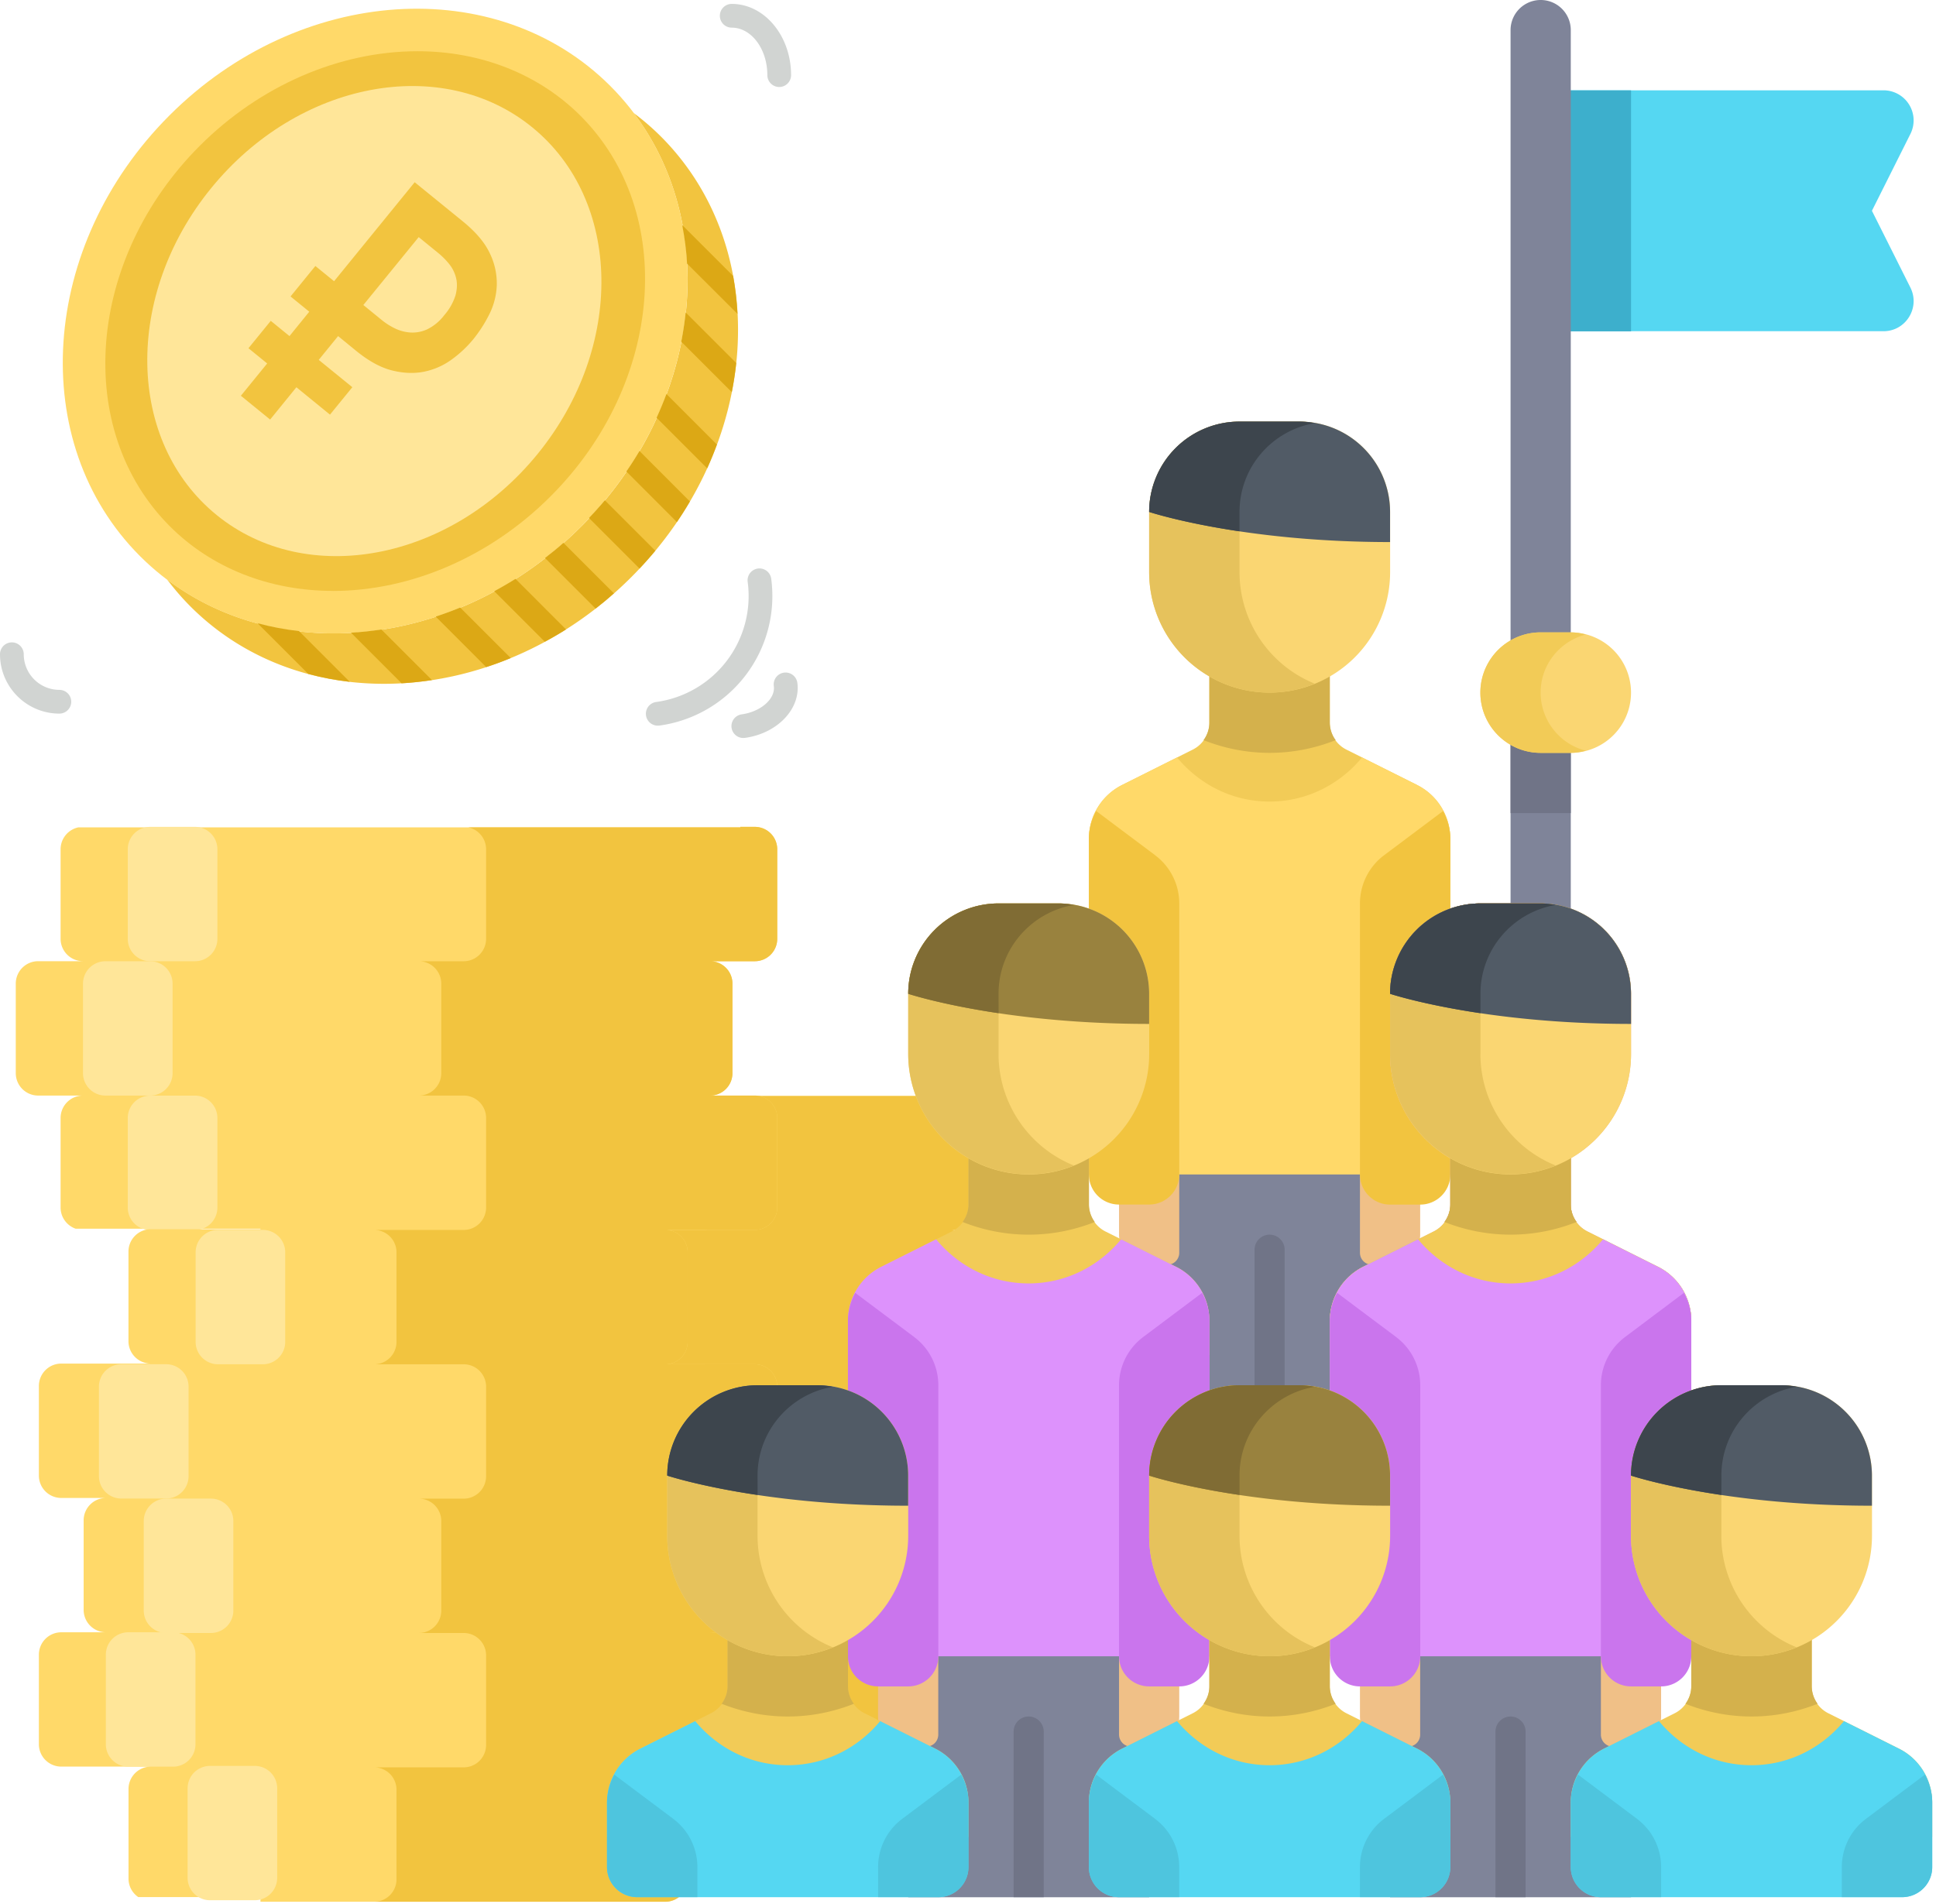 <svg xmlns="http://www.w3.org/2000/svg" xmlns:xlink="http://www.w3.org/1999/xlink" width="362" height="356" viewBox="0 0 362 356"><defs><path id="yz1ub" d="M941.05 4894.12h8.37a4.19 4.19 0 0 0-4.19 4.19v16.75c0 1.83 1.19 3.39 2.83 3.96h34.55v74.74h86.58c1.01-.76 1.67-1.96 1.67-3.32v-16.75a4.19 4.19 0 0 0-4.18-4.2h8.37a4.19 4.19 0 0 0 4.19-4.18v-16.75a4.19 4.19 0 0 0-4.19-4.19h-16.75a4.19 4.19 0 0 0 4.19-4.19v-16.75a4.19 4.19 0 0 0-4.19-4.18h16.75a4.19 4.19 0 0 0 4.19-4.2v-16.74a4.19 4.19 0 0 0-4.19-4.19h-8.37a4.19 4.19 0 0 0 4.18-4.19v-16.75a4.19 4.19 0 0 0-4.18-4.18h8.37a4.19 4.19 0 0 0 4.19-4.2v-16.74a4.19 4.19 0 0 0-4.19-4.19h-2.71v.09H948.57a4.19 4.19 0 0 0-3.34 4.1v16.75a4.19 4.19 0 0 0 4.2 4.19h-8.38a4.19 4.19 0 0 0-4.19 4.18v16.75a4.19 4.19 0 0 0 4.19 4.2"/><path id="yz1uc" d="M1003.86 4944.37h16.75a4.19 4.19 0 0 1 4.19 4.19v16.75a4.19 4.19 0 0 1-4.19 4.19h-8.38a4.19 4.19 0 0 1 4.2 4.19v16.75c0 1.36-.67 2.56-1.67 3.32h54.43c1.01-.76 1.67-1.96 1.67-3.32v-16.75a4.19 4.19 0 0 0-4.19-4.2h8.38a4.19 4.19 0 0 0 4.19-4.18v-16.75a4.19 4.19 0 0 0-4.2-4.19h-16.74a4.19 4.19 0 0 0 4.19-4.18v-16.75a4.19 4.19 0 0 0-4.2-4.2h16.76a4.19 4.19 0 0 0 4.19-4.18v-16.75a4.19 4.19 0 0 0-4.2-4.19h-8.37a4.19 4.19 0 0 0 4.2-4.19v-16.75a4.19 4.19 0 0 0-4.2-4.18h8.38a4.19 4.19 0 0 0 4.19-4.2v-16.74a4.19 4.19 0 0 0-4.2-4.19h-2.7v.09h-50.88c1.9.4 3.34 2.08 3.34 4.1v16.75a4.19 4.19 0 0 1-4.19 4.19h-8.38a4.19 4.19 0 0 1 4.2 4.18v16.75a4.19 4.19 0 0 1-4.2 4.2h8.38a4.19 4.19 0 0 1 4.19 4.18v16.75a4.19 4.19 0 0 1-4.19 4.19h-16.75a4.19 4.19 0 0 1 4.19 4.18v16.76a4.19 4.19 0 0 1-4.19 4.18"/><path id="yz1ud" d="M1034.33 4814.57v-16.75a4.19 4.19 0 0 0-4.19-4.19h-2.71v.09H903.66a4.19 4.19 0 0 0-3.33 4.1v16.75a4.19 4.19 0 0 0 4.18 4.18h-8.37a4.19 4.19 0 0 0-4.19 4.2v16.74a4.19 4.19 0 0 0 4.19 4.19h8.37a4.19 4.19 0 0 0-4.18 4.19v16.75c0 1.83 1.18 3.39 2.82 3.96h34.55v125.86h75.7a4.19 4.19 0 0 0 4.18-4.2v-16.74a4.19 4.19 0 0 0-4.19-4.2h16.75a4.19 4.19 0 0 0 4.19-4.18v-16.75a4.19 4.19 0 0 0-4.19-4.19h-8.37a4.19 4.19 0 0 0 4.18-4.18v-16.75a4.19 4.19 0 0 0-4.18-4.2h8.37a4.19 4.19 0 0 0 4.19-4.18v-16.75a4.19 4.19 0 0 0-4.19-4.19h-16.75a4.19 4.19 0 0 0 4.19-4.19v-16.74a4.19 4.19 0 0 0-4.19-4.2h16.75a4.19 4.19 0 0 0 4.19-4.18v-16.75a4.19 4.19 0 0 0-4.19-4.19h-8.37a4.19 4.19 0 0 0 4.18-4.19v-16.75a4.19 4.19 0 0 0-4.18-4.19h8.37a4.19 4.19 0 0 0 4.19-4.18"/><path id="yz1ue" d="M904.52 4839.7v-16.75a4.19 4.19 0 0 1 4.19-4.19h8.37a4.19 4.19 0 0 1 4.19 4.19v16.75a4.19 4.19 0 0 1-4.19 4.18h-8.37a4.19 4.19 0 0 1-4.19-4.18"/><path id="yz1uf" d="M912.89 4814.57v-16.75a4.19 4.19 0 0 1 4.19-4.19h8.37a4.19 4.19 0 0 1 4.2 4.19v16.75a4.19 4.19 0 0 1-4.2 4.19h-8.37a4.19 4.19 0 0 1-4.19-4.2"/><path id="yz1ug" d="M912.89 4864.83v-16.75a4.19 4.19 0 0 1 4.19-4.19h8.37a4.19 4.19 0 0 1 4.2 4.19v16.75a4.19 4.19 0 0 1-4.2 4.19h-8.37a4.19 4.19 0 0 1-4.19-4.2"/><path id="yz1uh" d="M900.47 4969.37h16.75a4.19 4.19 0 0 0-4.19 4.19v16.75c0 1.44.72 2.7 1.82 3.46h54.44a4.18 4.18 0 0 1-1.82-3.46v-16.75a4.19 4.19 0 0 1 4.19-4.19H954.9a4.19 4.19 0 0 1-4.2-4.18v-16.75a4.19 4.19 0 0 1 4.2-4.2h8.37a4.19 4.19 0 0 1-4.19-4.18v-16.75a4.19 4.19 0 0 1 4.2-4.19h-8.38a4.19 4.19 0 0 1-4.2-4.19v-16.75a4.19 4.19 0 0 1 4.2-4.18h16.75a4.19 4.19 0 0 1-4.2-4.2v-16.74a4.19 4.19 0 0 1 4.2-4.19h-54.44a4.19 4.19 0 0 0-4.19 4.19v16.75a4.19 4.19 0 0 0 4.19 4.19h-16.75a4.19 4.19 0 0 0-4.19 4.18v16.75a4.19 4.19 0 0 0 4.19 4.2h8.37a4.19 4.19 0 0 0-4.19 4.18v16.75a4.19 4.19 0 0 0 4.2 4.19h-8.38a4.19 4.19 0 0 0-4.19 4.19v16.75a4.19 4.19 0 0 0 4.19 4.18"/><path id="yz1ui" d="M907.5 4915.06v-16.75a4.19 4.19 0 0 1 4.19-4.19h8.37a4.19 4.19 0 0 1 4.2 4.19v16.75a4.19 4.19 0 0 1-4.2 4.18h-8.37a4.19 4.19 0 0 1-4.19-4.18"/><path id="yz1uj" d="M925.58 4889.94v-16.75a4.19 4.19 0 0 1 4.19-4.19h8.37a4.19 4.19 0 0 1 4.19 4.19v16.75a4.19 4.19 0 0 1-4.19 4.19h-8.37a4.19 4.19 0 0 1-4.19-4.2"/><path id="yz1uk" d="M915.88 4940.19v-16.75a4.19 4.19 0 0 1 4.19-4.19h8.37a4.19 4.19 0 0 1 4.19 4.19v16.75a4.19 4.19 0 0 1-4.19 4.19h-8.37a4.19 4.19 0 0 1-4.19-4.2"/><path id="yz1ul" d="M908.79 4965.19v-16.75a4.19 4.19 0 0 1 4.19-4.19h8.37a4.19 4.19 0 0 1 4.2 4.19v16.75a4.19 4.19 0 0 1-4.2 4.19h-8.37a4.19 4.19 0 0 1-4.19-4.2"/><path id="yz1um" d="M924.08 4990.18v-16.75a4.19 4.19 0 0 1 4.19-4.19h8.37a4.19 4.19 0 0 1 4.19 4.19v16.75a4.19 4.19 0 0 1-4.19 4.18h-8.37a4.19 4.19 0 0 1-4.19-4.18"/><path id="yz1un" d="M1034.33 4814.57v-16.75a4.19 4.19 0 0 0-4.19-4.19h-2.71v.09h-50.88c1.9.39 3.34 2.08 3.34 4.1v16.75a4.19 4.19 0 0 1-4.19 4.19h-8.37a4.19 4.19 0 0 1 4.18 4.18v16.75a4.19 4.19 0 0 1-4.18 4.19h8.37a4.19 4.19 0 0 1 4.19 4.19v16.75a4.19 4.19 0 0 1-4.19 4.19h-16.75a4.19 4.19 0 0 1 4.19 4.19v16.75a4.19 4.19 0 0 1-4.19 4.18h16.75a4.19 4.19 0 0 1 4.19 4.19v16.75a4.19 4.19 0 0 1-4.19 4.19h-8.37a4.19 4.19 0 0 1 4.18 4.19v16.75a4.19 4.19 0 0 1-4.18 4.18h8.37a4.19 4.19 0 0 1 4.19 4.2v16.74a4.19 4.19 0 0 1-4.19 4.19h-16.75a4.19 4.19 0 0 1 4.19 4.19v16.75a4.19 4.19 0 0 1-4.19 4.19h54.44a4.19 4.19 0 0 0 4.19-4.2v-16.74a4.19 4.19 0 0 0-4.2-4.2h16.76a4.19 4.19 0 0 0 4.19-4.18v-16.75a4.19 4.19 0 0 0-4.19-4.19h-8.38a4.19 4.19 0 0 0 4.2-4.18v-16.75a4.19 4.19 0 0 0-4.2-4.2h8.38a4.19 4.19 0 0 0 4.19-4.18v-16.75a4.19 4.19 0 0 0-4.19-4.19h-16.75a4.19 4.19 0 0 0 4.19-4.18v-16.75a4.19 4.19 0 0 0-4.2-4.2h16.76a4.19 4.19 0 0 0 4.19-4.18v-16.75a4.19 4.19 0 0 0-4.19-4.19h-8.38a4.19 4.19 0 0 0 4.2-4.19v-16.75a4.19 4.19 0 0 0-4.2-4.18h8.38a4.19 4.19 0 0 0 4.19-4.2"/><path id="yz1uo" d="M1241.18 4655.89h-64.1v45.05h64.1c4.19 0 6.9-4.4 5.04-8.15l-7.2-14.37 7.2-14.38a5.63 5.63 0 0 0-5.04-8.15"/><path id="yz1ua" d="M889 4994.64h361.29V4639H889z"/><path id="yz1uq" d="M1177.08 4700.96h16.9v-45.06h-16.9z"/><path id="yz1ur" d="M1177.08 4892.42a5.63 5.63 0 0 1-5.63-5.63v-242.16a5.63 5.63 0 1 1 11.26 0v242.16a5.63 5.63 0 0 1-5.63 5.63"/><path id="yz1us" d="M1171.45 4791.06h11.26v-16.9h-11.26z"/><path id="yz1ut" d="M1103.87 4903.68h45.06V4853h-45.06z"/><path id="yz1uu" d="M1126.4 4869.89a2.82 2.82 0 0 0-2.82 2.81v30.98h5.63v-30.97a2.82 2.82 0 0 0-2.82-2.82"/><path id="yz1uv" d="M1153.95 4785.78l-13.18-6.59a5.63 5.63 0 0 1-3.12-5.04v-11.26h-22.52v11.26c0 2.14-1.2 4.09-3.12 5.04l-13.18 6.6a11.26 11.26 0 0 0-6.23 10.07v6.45h67.58v-6.45c0-4.27-2.41-8.17-6.23-10.07"/><path id="yz1uw" d="M1153.95 4785.79l-10.27-5.14c-4.13 5-10.3 8.25-17.29 8.25-7 0-13.16-3.25-17.3-8.25l-10.26 5.14a11.26 11.26 0 0 0-6.23 10.07v62.77h67.58v-62.77c0-4.27-2.41-8.17-6.23-10.07"/><path id="yz1ux" d="M1115.13 4762.89v11.26c0 1.2-.41 2.32-1.09 3.26 3.83 1.52 8 2.38 12.35 2.38 4.37 0 8.52-.86 12.36-2.38a5.58 5.58 0 0 1-1.1-3.26v-11.26z"/><path id="yz1uy" d="M1126.4 4768.52a22.53 22.53 0 0 1-22.53-22.52v-11.27a16.9 16.9 0 0 1 16.9-16.89h11.26a16.9 16.9 0 0 1 16.9 16.9V4746a22.53 22.53 0 0 1-22.54 22.52"/><path id="yz1uz" d="M1120.77 4746v-11.27c0-8.36 6.1-15.26 14.07-16.6-.92-.16-1.85-.29-2.81-.29h-11.26a16.9 16.9 0 0 0-16.9 16.9V4746a22.53 22.53 0 0 0 22.53 22.52c2.99 0 5.83-.6 8.44-1.67a22.5 22.5 0 0 1-14.07-20.85"/><path id="yz1uA" d="M1103.87 4734.73s16.9 5.64 45.05 5.64v-5.64a16.9 16.9 0 0 0-16.9-16.89h-11.26a16.9 16.9 0 0 0-16.89 16.9"/><path id="yz1uB" d="M1120.77 4734.73c0-8.36 6.1-15.26 14.07-16.6-.92-.16-1.85-.29-2.81-.29h-11.26a16.9 16.9 0 0 0-16.9 16.9s6.06 2 16.9 3.62z"/><path id="yz1uC" d="M1107.25 4875.52h-3.38a5.63 5.63 0 0 1-5.63-5.63v-11.26h11.26v14.64c0 1.25-1 2.25-2.25 2.25"/><path id="yz1uD" d="M1145.54 4875.52h3.38a5.63 5.63 0 0 0 5.63-5.63v-11.26h-11.26v14.64c0 1.25 1 2.25 2.25 2.25"/><path id="yz1uE" d="M1104.99 4798.93l-11.03-8.27a11.18 11.18 0 0 0-1.36 5.2v62.77a5.63 5.63 0 0 0 5.63 5.63h5.63c3.11 0 5.64-2.52 5.64-5.64v-50.68c0-3.54-1.67-6.88-4.51-9"/><path id="yz1uF" d="M1147.8 4798.94a11.26 11.26 0 0 0-4.51 9.01v50.68a5.63 5.63 0 0 0 5.63 5.64h5.64a5.63 5.63 0 0 0 5.63-5.64v-62.76c0-1.86-.53-3.62-1.36-5.2z"/><path id="yz1uG" d="M1199.01 4875.9l-13.18-6.6a5.63 5.63 0 0 1-3.12-5.04V4853h-22.52v11.26c0 2.14-1.2 4.09-3.12 5.04l-13.18 6.6a11.27 11.27 0 0 0-6.23 10.07v6.45h67.58v-6.45c0-4.27-2.41-8.17-6.23-10.08"/><path id="yz1uH" d="M1199.01 4875.9l-10.27-5.14c-4.13 5-10.3 8.25-17.29 8.25-7 0-13.16-3.25-17.3-8.25l-10.26 5.14a11.26 11.26 0 0 0-6.23 10.07v57.14a5.63 5.63 0 0 0 5.63 5.63h56.32c3.1 0 5.63-2.52 5.63-5.63v-57.14c0-4.27-2.41-8.17-6.23-10.07"/><path id="yz1uI" d="M1160.18 4853v11.26c0 1.2-.41 2.32-1.09 3.26a33.54 33.54 0 0 0 12.35 2.37c4.37 0 8.52-.85 12.36-2.37a5.58 5.58 0 0 1-1.1-3.26V4853z"/><path id="yz1uJ" d="M1171.45 4858.63a22.53 22.53 0 0 1-22.53-22.52v-11.26a16.9 16.9 0 0 1 16.9-16.9h11.26a16.9 16.9 0 0 1 16.9 16.9v11.26a22.53 22.53 0 0 1-22.53 22.52"/><path id="yz1uK" d="M1165.82 4836.1v-11.26c0-8.36 6.1-15.26 14.07-16.6-.92-.16-1.85-.29-2.81-.29h-11.26a16.9 16.9 0 0 0-16.9 16.9v11.26a22.53 22.53 0 0 0 30.97 20.85 22.5 22.5 0 0 1-14.08-20.85"/><path id="yz1uL" d="M1148.92 4824.85s16.9 5.63 45.05 5.63v-5.63a16.9 16.9 0 0 0-16.9-16.9h-11.25a16.9 16.9 0 0 0-16.9 16.9"/><path id="yz1uM" d="M1165.82 4824.85c0-8.37 6.1-15.27 14.07-16.62-.92-.15-1.85-.28-2.81-.28h-11.26a16.9 16.9 0 0 0-16.9 16.9s6.06 2 16.9 3.62z"/><path id="yz1uN" d="M1150.06 4889.04l-11.04-8.27a11.18 11.18 0 0 0-1.36 5.2v57.13a5.63 5.63 0 0 0 5.64 5.64h11.27v-50.69c0-3.54-1.67-6.88-4.51-9"/><path id="yz1uO" d="M1192.85 4889.04a11.27 11.27 0 0 0-4.51 9.01v50.69h11.26c3.11 0 5.63-2.52 5.63-5.64v-57.13c0-1.86-.53-3.62-1.36-5.2z"/><path id="yz1uP" d="M1058.82 4993.8h45.05v-50.69h-45.05z"/><path id="yz1uQ" d="M1081.35 4960a2.81 2.81 0 0 0-2.82 2.81v30.98h5.63v-30.97a2.82 2.82 0 0 0-2.81-2.82"/><path id="yz1uR" d="M1108.9 4875.9l-13.19-6.6a5.63 5.63 0 0 1-3.1-5.04V4853h-22.53v11.26c0 2.14-1.2 4.09-3.12 5.04l-13.18 6.6a11.26 11.26 0 0 0-6.23 10.07v6.45h67.58v-6.45c0-4.27-2.41-8.17-6.23-10.08"/><path id="yz1uS" d="M1108.9 4875.9l-10.27-5.14c-4.13 5-10.3 8.25-17.29 8.25-7 0-13.16-3.25-17.3-8.25l-10.26 5.14a11.27 11.27 0 0 0-6.23 10.07v62.77h67.58v-62.77c0-4.27-2.41-8.17-6.23-10.07"/><path id="yz1uT" d="M1070.08 4853v11.26c0 1.2-.41 2.32-1.09 3.26 3.83 1.52 8 2.37 12.36 2.37 4.36 0 8.52-.85 12.36-2.37a5.57 5.57 0 0 1-1.1-3.26V4853z"/><path id="yz1uU" d="M1081.35 4858.63a22.53 22.53 0 0 1-22.53-22.52v-11.26a16.9 16.9 0 0 1 16.9-16.9h11.26a16.9 16.9 0 0 1 16.9 16.9v11.26a22.53 22.53 0 0 1-22.53 22.52"/><path id="yz1uV" d="M1075.71 4836.1v-11.26c0-8.36 6.1-15.26 14.08-16.6-.92-.16-1.85-.29-2.81-.29h-11.27a16.9 16.9 0 0 0-16.89 16.9v11.26a22.53 22.53 0 0 0 30.97 20.85 22.5 22.5 0 0 1-14.08-20.85"/><path id="yz1uW" d="M1058.82 4824.85s16.9 5.63 45.05 5.63v-5.63a16.9 16.9 0 0 0-16.9-16.9h-11.25a16.9 16.9 0 0 0-16.9 16.9"/><path id="yz1uX" d="M1075.71 4824.85c0-8.37 6.1-15.27 14.08-16.62-.92-.15-1.85-.28-2.81-.28h-11.27a16.9 16.9 0 0 0-16.89 16.9s6.06 2 16.9 3.62z"/><path id="yz1uY" d="M1062.2 4965.63h-3.39a5.63 5.63 0 0 1-5.63-5.63v-11.26h11.26v14.64c0 1.25-1 2.25-2.25 2.25"/><path id="yz1uZ" d="M1100.5 4965.63h3.37c3.11 0 5.63-2.52 5.63-5.63v-11.26h-11.26v14.64c0 1.25 1 2.25 2.25 2.25"/><path id="yz1uaa" d="M1059.95 4889.04l-11.04-8.27a11.16 11.16 0 0 0-1.36 5.2v62.77a5.63 5.63 0 0 0 5.64 5.63h5.63a5.63 5.63 0 0 0 5.63-5.63v-50.69c0-3.54-1.66-6.88-4.5-9"/><path id="yz1uab" d="M1102.75 4889.04a11.26 11.26 0 0 0-4.51 9.01v50.69a5.63 5.63 0 0 0 5.64 5.63h5.63a5.63 5.63 0 0 0 5.63-5.63v-62.77c0-1.86-.53-3.62-1.36-5.2z"/><path id="yz1uac" d="M1148.92 4993.8h45.05v-50.69h-45.05z"/><path id="yz1uad" d="M1171.44 4960a2.82 2.82 0 0 0-2.81 2.81v30.98h5.63v-30.97a2.82 2.82 0 0 0-2.82-2.82"/><path id="yz1uae" d="M1199.01 4875.9l-10.27-5.14c-4.13 5-10.3 8.25-17.29 8.25-7 0-13.16-3.25-17.3-8.25l-10.26 5.14a11.26 11.26 0 0 0-6.23 10.07v62.77h67.58v-62.77c0-4.27-2.41-8.17-6.23-10.07"/><path id="yz1uaf" d="M1152.3 4965.63h-3.38a5.63 5.63 0 0 1-5.63-5.63v-11.26h11.26v14.64c0 1.25-1 2.25-2.25 2.25"/><path id="yz1uag" d="M1190.6 4965.63h3.37a5.63 5.63 0 0 0 5.63-5.63v-11.26h-11.26v14.64c0 1.25 1 2.25 2.25 2.25"/><path id="yz1uah" d="M1150.06 4889.04l-11.04-8.27a11.18 11.18 0 0 0-1.36 5.2v62.77a5.63 5.63 0 0 0 5.64 5.63h5.63a5.63 5.63 0 0 0 5.63-5.63v-50.69c0-3.54-1.66-6.88-4.5-9"/><path id="yz1uai" d="M1192.85 4889.04a11.27 11.27 0 0 0-4.51 9.01v50.69a5.63 5.63 0 0 0 5.63 5.63h5.63c3.11 0 5.64-2.52 5.64-5.63v-62.77c0-1.86-.53-3.62-1.37-5.2z"/><path id="yz1uaj" d="M1063.85 4966l-13.18-6.6a5.63 5.63 0 0 1-3.12-5.04v-11.26h-22.52v11.26c0 2.14-1.2 4.09-3.12 5.04l-13.18 6.6a11.26 11.26 0 0 0-6.23 10.07v6.45h67.58v-6.45c0-4.27-2.41-8.17-6.23-10.07"/><path id="yz1uak" d="M1063.85 4966l-10.27-5.14c-4.13 5-10.3 8.25-17.29 8.25-7 0-13.16-3.25-17.3-8.25l-10.26 5.14a11.27 11.27 0 0 0-6.23 10.07v12.09a5.63 5.63 0 0 0 5.63 5.63h56.32a5.63 5.63 0 0 0 5.63-5.64v-12.08c0-4.26-2.41-8.17-6.23-10.07"/><path id="yz1ual" d="M1025.03 4943.1v11.26c0 1.2-.41 2.32-1.09 3.26 3.83 1.52 8 2.38 12.36 2.38 4.36 0 8.52-.86 12.36-2.38a5.58 5.58 0 0 1-1.1-3.26v-11.26z"/><path id="yz1uam" d="M1036.29 4948.73a22.53 22.53 0 0 1-22.53-22.52v-11.26a16.9 16.9 0 0 1 16.9-16.9h11.26a16.9 16.9 0 0 1 16.9 16.9v11.26a22.53 22.53 0 0 1-22.53 22.52"/><path id="yz1uan" d="M1030.65 4926.2v-11.26c0-8.36 6.1-15.26 14.08-16.6-.92-.16-1.85-.29-2.81-.29h-11.27a16.9 16.9 0 0 0-16.89 16.9v11.26a22.53 22.53 0 0 0 22.53 22.52c2.99 0 5.83-.6 8.44-1.67a22.5 22.5 0 0 1-14.08-20.85"/><path id="yz1uao" d="M1013.76 4914.95s16.9 5.63 45.05 5.63v-5.63a16.9 16.9 0 0 0-16.9-16.9h-11.25a16.9 16.9 0 0 0-16.9 16.9"/><path id="yz1uap" d="M1030.65 4914.95c0-8.37 6.1-15.27 14.08-16.61-.92-.16-1.85-.29-2.81-.29h-11.27a16.9 16.9 0 0 0-16.89 16.9s6.06 2 16.9 3.62z"/><path id="yz1uaq" d="M1014.9 4979.14l-11.04-8.27a11.16 11.16 0 0 0-1.36 5.2v12.08a5.63 5.63 0 0 0 5.63 5.63h11.27v-5.63c0-3.54-1.67-6.88-4.5-9"/><path id="yz1uar" d="M1057.7 4979.14a11.26 11.26 0 0 0-4.51 9.01v5.63h11.27a5.63 5.63 0 0 0 5.63-5.63v-12.08c0-1.86-.53-3.61-1.36-5.2z"/><path id="yz1uas" d="M1153.95 4966l-13.18-6.6a5.63 5.63 0 0 1-3.12-5.04v-11.26h-22.52v11.26c0 2.14-1.2 4.09-3.12 5.04l-13.18 6.6a11.26 11.26 0 0 0-6.23 10.07v6.45h67.58v-6.45c0-4.27-2.41-8.17-6.23-10.07"/><path id="yz1uat" d="M1153.95 4966l-10.27-5.14c-4.13 5-10.3 8.25-17.29 8.25-7 0-13.16-3.25-17.3-8.25l-10.26 5.14a11.27 11.27 0 0 0-6.23 10.07v12.09a5.63 5.63 0 0 0 5.63 5.63h56.32a5.63 5.63 0 0 0 5.63-5.64v-12.08c0-4.26-2.41-8.17-6.23-10.07"/><path id="yz1uau" d="M1115.13 4943.1v11.26c0 1.2-.41 2.32-1.09 3.26 3.83 1.52 8 2.38 12.35 2.38 4.37 0 8.52-.86 12.36-2.38a5.58 5.58 0 0 1-1.1-3.26v-11.26z"/><path id="yz1uav" d="M1126.4 4948.73a22.53 22.53 0 0 1-22.53-22.52v-11.26a16.9 16.9 0 0 1 16.9-16.9h11.26a16.9 16.9 0 0 1 16.9 16.9v11.26a22.53 22.53 0 0 1-22.54 22.52"/><path id="yz1uaw" d="M1120.77 4926.2v-11.26c0-8.36 6.1-15.26 14.07-16.6-.92-.16-1.85-.29-2.81-.29h-11.26a16.9 16.9 0 0 0-16.9 16.9v11.26a22.53 22.53 0 0 0 22.53 22.52c2.99 0 5.83-.6 8.44-1.67a22.5 22.5 0 0 1-14.07-20.85"/><path id="yz1uax" d="M1103.87 4914.95s16.9 5.63 45.05 5.63v-5.63a16.9 16.9 0 0 0-16.9-16.9h-11.26a16.9 16.9 0 0 0-16.89 16.9"/><path id="yz1uay" d="M1120.77 4914.95c0-8.37 6.1-15.27 14.07-16.61-.92-.16-1.85-.29-2.81-.29h-11.26a16.9 16.9 0 0 0-16.9 16.9s6.06 2 16.9 3.62z"/><path id="yz1uaz" d="M1104.99 4979.14l-11.03-8.27a11.18 11.18 0 0 0-1.36 5.2v12.08a5.63 5.63 0 0 0 5.63 5.63h11.26v-5.63c0-3.54-1.66-6.88-4.5-9"/><path id="yz1uaA" d="M1147.8 4979.14a11.26 11.26 0 0 0-4.51 9.01v5.63h11.27a5.63 5.63 0 0 0 5.63-5.63v-12.08c0-1.86-.53-3.61-1.36-5.2z"/><path id="yz1uaB" d="M1244.06 4966l-13.18-6.6a5.63 5.63 0 0 1-3.12-5.04v-11.26h-22.52v11.26c0 2.14-1.2 4.09-3.12 5.04l-13.18 6.6a11.26 11.26 0 0 0-6.23 10.07v6.45h67.58v-6.45c0-4.27-2.41-8.17-6.23-10.07"/><path id="yz1uaC" d="M1244.06 4966l-10.27-5.14c-4.13 5-10.3 8.25-17.29 8.25-7 0-13.16-3.25-17.3-8.25l-10.26 5.14a11.26 11.26 0 0 0-6.23 10.07v12.09a5.63 5.63 0 0 0 5.63 5.63h56.32c3.1 0 5.63-2.52 5.63-5.64v-12.08c0-4.26-2.41-8.17-6.23-10.07"/><path id="yz1uaD" d="M1205.24 4943.1v11.26c0 1.2-.41 2.32-1.09 3.26 3.83 1.52 8 2.38 12.36 2.38 4.36 0 8.52-.86 12.36-2.38a5.58 5.58 0 0 1-1.1-3.26v-11.26z"/><path id="yz1uaE" d="M1216.5 4948.73a22.53 22.53 0 0 1-22.53-22.52v-11.26a16.9 16.9 0 0 1 16.9-16.9h11.26a16.9 16.9 0 0 1 16.9 16.9v11.26a22.53 22.53 0 0 1-22.53 22.52"/><path id="yz1uaF" d="M1210.87 4926.2v-11.26c0-8.36 6.1-15.26 14.07-16.6-.92-.16-1.85-.29-2.81-.29h-11.27a16.9 16.9 0 0 0-16.89 16.9v11.26a22.53 22.53 0 0 0 22.53 22.52c2.99 0 5.83-.6 8.44-1.67a22.5 22.5 0 0 1-14.08-20.85"/><path id="yz1uaG" d="M1193.97 4914.95s16.9 5.63 45.05 5.63v-5.63a16.9 16.9 0 0 0-16.9-16.9h-11.25a16.9 16.9 0 0 0-16.9 16.9"/><path id="yz1uaH" d="M1210.87 4914.95c0-8.37 6.1-15.27 14.07-16.61-.92-.16-1.85-.29-2.81-.29h-11.27a16.9 16.9 0 0 0-16.89 16.9s6.06 2 16.9 3.62z"/><path id="yz1uaI" d="M1195.1 4979.14l-11.03-8.27a11.18 11.18 0 0 0-1.36 5.2v12.08a5.63 5.63 0 0 0 5.63 5.63h11.26v-5.63c0-3.54-1.66-6.88-4.5-9"/><path id="yz1uaJ" d="M1237.9 4979.14a11.26 11.26 0 0 0-4.51 9.01v5.63h11.27a5.63 5.63 0 0 0 5.64-5.63v-12.08c0-1.86-.54-3.61-1.37-5.2z"/><path id="yz1uaK" d="M1182.7 4779.79h-5.63a11.26 11.26 0 1 1 0-22.53h5.64a11.26 11.26 0 0 1 0 22.53"/><path id="yz1uaL" d="M1177.07 4768.52c0-5.24 3.6-9.6 8.45-10.86-.9-.24-1.84-.4-2.82-.4h-5.63a11.26 11.26 0 0 0 0 22.53h5.63c.98 0 1.91-.17 2.82-.4a11.24 11.24 0 0 1-8.45-10.87"/><path id="yz1uaM" d="M997.63 4737.5c-22.46 22.46-55.7 26.24-77.38 9.87a48.18 48.18 0 0 0 4.37 5.05c21.24 21.25 58.15 18.79 82.43-5.5 24.28-24.27 26.74-61.18 5.5-82.42a47.84 47.84 0 0 0-5.06-4.37c16.37 21.68 12.6 54.92-9.86 77.38"/><path id="yz1uaN" d="M1003.12 4655.08c21.24 21.25 18.78 58.15-5.5 82.43-24.28 24.28-61.18 26.74-82.43 5.5-21.24-21.25-18.78-58.15 5.5-82.43 24.28-24.28 61.18-26.74 82.43-5.5"/><path id="yz1uaO" d="M951.23 4749.5c-11.86 0-22.68-4.28-30.46-12.07-18.08-18.08-15.57-50.01 5.6-71.18 11.23-11.23 26.07-17.67 40.7-17.67 11.87 0 22.68 4.29 30.47 12.07 18.08 18.09 15.57 50.02-5.6 71.18-11.22 11.23-26.06 17.68-40.7 17.68"/><path id="yz1uaP" d="M999.13 4735.87l9.45 9.45a71.1 71.1 0 0 0 2.95-3.33l-9.43-9.43a74.63 74.63 0 0 1-2.97 3.31"/><path id="yz1uaQ" d="M990.91 4743.35l9.46 9.46c1.16-.9 2.3-1.86 3.42-2.85l-9.44-9.44c-1.12 1-2.27 1.93-3.44 2.83"/><path id="yz1uaR" d="M1006.12 4727.17l9.45 9.46a69.98 69.98 0 0 0 2.43-3.85l-9.43-9.44a70.8 70.8 0 0 1-2.45 3.83"/><path id="yz1uaS" d="M1011.77 4717.12l9.46 9.46a66.7 66.7 0 0 0 1.82-4.45l-9.44-9.45a67.1 67.1 0 0 1-1.84 4.44"/><path id="yz1uaT" d="M981.42 4749.56l9.45 9.45a66.65 66.65 0 0 0 3.97-2.3l-9.45-9.46c-1.31.82-2.63 1.59-3.97 2.31"/><path id="yz1uaU" d="M970.46 4754.3l9.45 9.45c1.54-.5 3.07-1.06 4.59-1.69l-9.45-9.44a65.22 65.22 0 0 1-4.59 1.69"/><path id="yz1uaV" d="M954.63 4757.32l9.46 9.46c1.89-.11 3.78-.31 5.68-.6l-9.46-9.46c-1.9.29-3.79.5-5.68.6"/><path id="yz1uaW" d="M937.16 4755.55l9.48 9.48c2.53.68 5.12 1.17 7.75 1.47l-9.48-9.48c-2.63-.3-5.22-.79-7.75-1.47"/><path id="yz1uaX" d="M1016.39 4702.9l9.44 9.43c.36-1.81.64-3.63.83-5.45l-9.45-9.45a61.59 61.59 0 0 1-.82 5.46"/><path id="yz1uaY" d="M1026.9 4697.7c-.13-2.39-.4-4.76-.82-7.1l-9.51-9.5c.44 2.36.78 4.75.9 7.19z"/><path id="yz1uaZ" d="M900.1 4772.45c-6.12 0-11.1-4.98-11.1-11.1a2.22 2.22 0 0 1 4.44 0 6.67 6.67 0 0 0 6.66 6.66 2.22 2.22 0 1 1 0 4.44"/><path id="yz1uba" d="M1034.7 4655.27c-1.22 0-2.22-1-2.22-2.22 0-4.9-2.99-8.88-6.66-8.88a2.22 2.22 0 0 1 0-4.44c6.12 0 11.1 5.98 11.1 13.32 0 1.23-1 2.22-2.22 2.22"/><path id="yz1ubb" d="M1012.29 4774.68a2.22 2.22 0 0 1-.6-4.4 20 20 0 0 0 17.11-22.5 2.22 2.22 0 0 1 4.4-.59 24.45 24.45 0 0 1-20.91 27.5"/><path id="yz1ubc" d="M1028.29 4776.99a2.22 2.22 0 0 1-.6-4.4c3.58-.5 6.33-2.92 6-5.3a2.22 2.22 0 0 1 4.4-.6c.66 4.86-3.73 9.47-9.8 10.3"/><path id="yz1ubd" d="M989.52 4723.9c-16.3 20.01-43.17 25.12-60.03 11.4-16.86-13.73-17.32-41.08-1.02-61.1 16.3-20.03 43.18-25.13 60.04-11.4 16.86 13.72 17.31 41.07 1.01 61.1"/><path id="yz1ube" d="M950.7 4716.54l-6.28-5.12-4.91 6.04-5.47-4.45 4.92-6.04-3.5-2.85 4.17-5.12 3.5 2.85 3.7-4.56-3.5-2.85 4.64-5.7 3.5 2.85 15.07-18.51 9.05 7.36c2.42 1.98 4.1 3.97 5.03 6a12.8 12.8 0 0 1 1.27 5.9 13.21 13.21 0 0 1-1.4 5.44 25.5 25.5 0 0 1-3 4.67 21.56 21.56 0 0 1-3.96 3.73 13.2 13.2 0 0 1-5.1 2.3c-1.87.4-3.88.34-6.03-.18-2.16-.52-4.42-1.75-6.78-3.67l-3.4-2.78-3.62 4.45 6.28 5.11zm6.24-20.5l3.52 2.87a12.6 12.6 0 0 0 2.36 1.49c.9.44 1.85.7 2.88.78a6.56 6.56 0 0 0 3.17-.59 8.94 8.94 0 0 0 3.2-2.65 10.45 10.45 0 0 0 2.1-3.7c.3-1.14.35-2.19.13-3.16a6.66 6.66 0 0 0-1.26-2.64c-.62-.78-1.33-1.5-2.14-2.16l-3.61-2.94z"/><clipPath id="yz1up"><use xlink:href="#yz1ua"/></clipPath></defs><g><g transform="translate(-889 -4639)"><g><use fill="#ffd969" xlink:href="#yz1ub"/></g><g><use fill="#f2c43f" xlink:href="#yz1uc"/></g><g><use fill="#ffd969" xlink:href="#yz1ud"/></g><g><use fill="#ffe699" xlink:href="#yz1ue"/></g><g><use fill="#ffe699" xlink:href="#yz1uf"/></g><g><use fill="#ffe699" xlink:href="#yz1ug"/></g><g><use fill="#ffd969" xlink:href="#yz1uh"/></g><g><use fill="#ffe699" xlink:href="#yz1ui"/></g><g><use fill="#ffe699" xlink:href="#yz1uj"/></g><g><use fill="#ffe699" xlink:href="#yz1uk"/></g><g><use fill="#ffe699" xlink:href="#yz1ul"/></g><g><use fill="#ffe699" xlink:href="#yz1um"/></g><g><use fill="#f2c43f" xlink:href="#yz1un"/></g><g><use fill="#55d7f2" xlink:href="#yz1uo"/></g><g/><g clip-path="url(#yz1up)"><use fill="#3dafcc" xlink:href="#yz1uq"/></g><g clip-path="url(#yz1up)"><use fill="#7f8499" xlink:href="#yz1ur"/></g><g clip-path="url(#yz1up)"><use fill="#707487" xlink:href="#yz1us"/></g><g clip-path="url(#yz1up)"><use fill="#7f8499" xlink:href="#yz1ut"/></g><g clip-path="url(#yz1up)"><use fill="#707487" xlink:href="#yz1uu"/></g><g clip-path="url(#yz1up)"><use fill="#f2cb57" xlink:href="#yz1uv"/></g><g clip-path="url(#yz1up)"><use fill="#ffd969" xlink:href="#yz1uw"/></g><g clip-path="url(#yz1up)"><use fill="#d4b14c" xlink:href="#yz1ux"/></g><g clip-path="url(#yz1up)"><use fill="#fad672" xlink:href="#yz1uy"/></g><g clip-path="url(#yz1up)"><use fill="#e6c25c" xlink:href="#yz1uz"/></g><g clip-path="url(#yz1up)"><use fill="#515b66" xlink:href="#yz1uA"/></g><g clip-path="url(#yz1up)"><use fill="#3d454d" xlink:href="#yz1uB"/></g><g clip-path="url(#yz1up)"><use fill="#f0c087" xlink:href="#yz1uC"/></g><g clip-path="url(#yz1up)"><use fill="#f0c087" xlink:href="#yz1uD"/></g><g clip-path="url(#yz1up)"><use fill="#f2c43f" xlink:href="#yz1uE"/></g><g clip-path="url(#yz1up)"><use fill="#f2c43f" xlink:href="#yz1uF"/></g><g clip-path="url(#yz1up)"><use fill="#e6af78" xlink:href="#yz1uG"/></g><g clip-path="url(#yz1up)"><use fill="#b4e66e" xlink:href="#yz1uH"/></g><g clip-path="url(#yz1up)"><use fill="#d29b6e" xlink:href="#yz1uI"/></g><g clip-path="url(#yz1up)"><use fill="#f0c087" xlink:href="#yz1uJ"/></g><g clip-path="url(#yz1up)"><use fill="#e6af78" xlink:href="#yz1uK"/></g><g clip-path="url(#yz1up)"><use fill="#694b4b" xlink:href="#yz1uL"/></g><g clip-path="url(#yz1up)"><use fill="#5a4146" xlink:href="#yz1uM"/></g><g clip-path="url(#yz1up)"><use fill="#a0d755" xlink:href="#yz1uN"/></g><g clip-path="url(#yz1up)"><use fill="#a0d755" xlink:href="#yz1uO"/></g><g clip-path="url(#yz1up)"><use fill="#7f8499" xlink:href="#yz1uP"/></g><g clip-path="url(#yz1up)"><use fill="#707487" xlink:href="#yz1uQ"/></g><g clip-path="url(#yz1up)"><use fill="#f2cb57" xlink:href="#yz1uR"/></g><g clip-path="url(#yz1up)"><use fill="#dd92fc" xlink:href="#yz1uS"/></g><g clip-path="url(#yz1up)"><use fill="#d4b14c" xlink:href="#yz1uT"/></g><g clip-path="url(#yz1up)"><use fill="#fad672" xlink:href="#yz1uU"/></g><g clip-path="url(#yz1up)"><use fill="#e6c25c" xlink:href="#yz1uV"/></g><g clip-path="url(#yz1up)"><use fill="#99823e" xlink:href="#yz1uW"/></g><g clip-path="url(#yz1up)"><use fill="#806c34" xlink:href="#yz1uX"/></g><g clip-path="url(#yz1up)"><use fill="#f0c087" xlink:href="#yz1uY"/></g><g clip-path="url(#yz1up)"><use fill="#f0c087" xlink:href="#yz1uZ"/></g><g clip-path="url(#yz1up)"><use fill="#ca75ed" xlink:href="#yz1uaa"/></g><g clip-path="url(#yz1up)"><use fill="#ca75ed" xlink:href="#yz1uab"/></g><g clip-path="url(#yz1up)"><use fill="#7f8499" xlink:href="#yz1uac"/></g><g clip-path="url(#yz1up)"><use fill="#707487" xlink:href="#yz1uad"/></g><g clip-path="url(#yz1up)"><use fill="#f2cb57" xlink:href="#yz1uG"/></g><g clip-path="url(#yz1up)"><use fill="#dd92fc" xlink:href="#yz1uae"/></g><g clip-path="url(#yz1up)"><use fill="#d4b14c" xlink:href="#yz1uI"/></g><g clip-path="url(#yz1up)"><use fill="#fad672" xlink:href="#yz1uJ"/></g><g clip-path="url(#yz1up)"><use fill="#e6c25c" xlink:href="#yz1uK"/></g><g clip-path="url(#yz1up)"><use fill="#515b66" xlink:href="#yz1uL"/></g><g clip-path="url(#yz1up)"><use fill="#3d454d" xlink:href="#yz1uM"/></g><g clip-path="url(#yz1up)"><use fill="#f0c087" xlink:href="#yz1uaf"/></g><g clip-path="url(#yz1up)"><use fill="#f0c087" xlink:href="#yz1uag"/></g><g clip-path="url(#yz1up)"><use fill="#ca75ed" xlink:href="#yz1uah"/></g><g clip-path="url(#yz1up)"><use fill="#ca75ed" xlink:href="#yz1uai"/></g><g clip-path="url(#yz1up)"><use fill="#f2cb57" xlink:href="#yz1uaj"/></g><g clip-path="url(#yz1up)"><use fill="#55d7f2" xlink:href="#yz1uak"/></g><g clip-path="url(#yz1up)"><use fill="#d4b14c" xlink:href="#yz1ual"/></g><g clip-path="url(#yz1up)"><use fill="#fad672" xlink:href="#yz1uam"/></g><g clip-path="url(#yz1up)"><use fill="#e6c25c" xlink:href="#yz1uan"/></g><g clip-path="url(#yz1up)"><use fill="#515b66" xlink:href="#yz1uao"/></g><g clip-path="url(#yz1up)"><use fill="#3d454d" xlink:href="#yz1uap"/></g><g clip-path="url(#yz1up)"><use fill="#4ec5de" xlink:href="#yz1uaq"/></g><g clip-path="url(#yz1up)"><use fill="#4ec5de" xlink:href="#yz1uar"/></g><g clip-path="url(#yz1up)"><use fill="#f2cb57" xlink:href="#yz1uas"/></g><g clip-path="url(#yz1up)"><use fill="#55d7f2" xlink:href="#yz1uat"/></g><g clip-path="url(#yz1up)"><use fill="#d4b14c" xlink:href="#yz1uau"/></g><g clip-path="url(#yz1up)"><use fill="#fad672" xlink:href="#yz1uav"/></g><g clip-path="url(#yz1up)"><use fill="#e6c25c" xlink:href="#yz1uaw"/></g><g clip-path="url(#yz1up)"><use fill="#99823e" xlink:href="#yz1uax"/></g><g clip-path="url(#yz1up)"><use fill="#806c34" xlink:href="#yz1uay"/></g><g clip-path="url(#yz1up)"><use fill="#4ec5de" xlink:href="#yz1uaz"/></g><g clip-path="url(#yz1up)"><use fill="#4ec5de" xlink:href="#yz1uaA"/></g><g clip-path="url(#yz1up)"><use fill="#f2cb57" xlink:href="#yz1uaB"/></g><g clip-path="url(#yz1up)"><use fill="#55d7f2" xlink:href="#yz1uaC"/></g><g clip-path="url(#yz1up)"><use fill="#d4b14c" xlink:href="#yz1uaD"/></g><g clip-path="url(#yz1up)"><use fill="#fad672" xlink:href="#yz1uaE"/></g><g clip-path="url(#yz1up)"><use fill="#e6c25c" xlink:href="#yz1uaF"/></g><g clip-path="url(#yz1up)"><use fill="#515b66" xlink:href="#yz1uaG"/></g><g clip-path="url(#yz1up)"><use fill="#3d454d" xlink:href="#yz1uaH"/></g><g clip-path="url(#yz1up)"><use fill="#4ec5de" xlink:href="#yz1uaI"/></g><g clip-path="url(#yz1up)"><use fill="#4ec5de" xlink:href="#yz1uaJ"/></g><g clip-path="url(#yz1up)"><use fill="#fad672" xlink:href="#yz1uaK"/></g><g clip-path="url(#yz1up)"><use fill="#f2cb57" xlink:href="#yz1uaL"/></g><g clip-path="url(#yz1up)"><use fill="#f2c43f" xlink:href="#yz1uaM"/></g><g clip-path="url(#yz1up)"><use fill="#ffd969" xlink:href="#yz1uaN"/></g><g clip-path="url(#yz1up)"><use fill="#f2c43f" xlink:href="#yz1uaO"/></g><g clip-path="url(#yz1up)"><use fill="#dca815" xlink:href="#yz1uaP"/></g><g clip-path="url(#yz1up)"><use fill="#dca815" xlink:href="#yz1uaQ"/></g><g clip-path="url(#yz1up)"><use fill="#dca815" xlink:href="#yz1uaR"/></g><g clip-path="url(#yz1up)"><use fill="#dca815" xlink:href="#yz1uaS"/></g><g clip-path="url(#yz1up)"><use fill="#dca815" xlink:href="#yz1uaT"/></g><g clip-path="url(#yz1up)"><use fill="#dca815" xlink:href="#yz1uaU"/></g><g clip-path="url(#yz1up)"><use fill="#dca815" xlink:href="#yz1uaV"/></g><g clip-path="url(#yz1up)"><use fill="#dca815" xlink:href="#yz1uaW"/></g><g clip-path="url(#yz1up)"><use fill="#dca815" xlink:href="#yz1uaX"/></g><g clip-path="url(#yz1up)"><use fill="#dca815" xlink:href="#yz1uaY"/></g><g clip-path="url(#yz1up)"><use fill="#d1d4d2" xlink:href="#yz1uaZ"/></g><g clip-path="url(#yz1up)"><use fill="#d1d4d2" xlink:href="#yz1uba"/></g><g clip-path="url(#yz1up)"><use fill="#d1d4d2" xlink:href="#yz1ubb"/></g><g clip-path="url(#yz1up)"><use fill="#d1d4d2" xlink:href="#yz1ubc"/></g><g clip-path="url(#yz1up)"><use fill="#ffe699" xlink:href="#yz1ubd"/></g><g clip-path="url(#yz1up)"><use fill="#f2c43f" xlink:href="#yz1ube"/></g></g></g></svg>